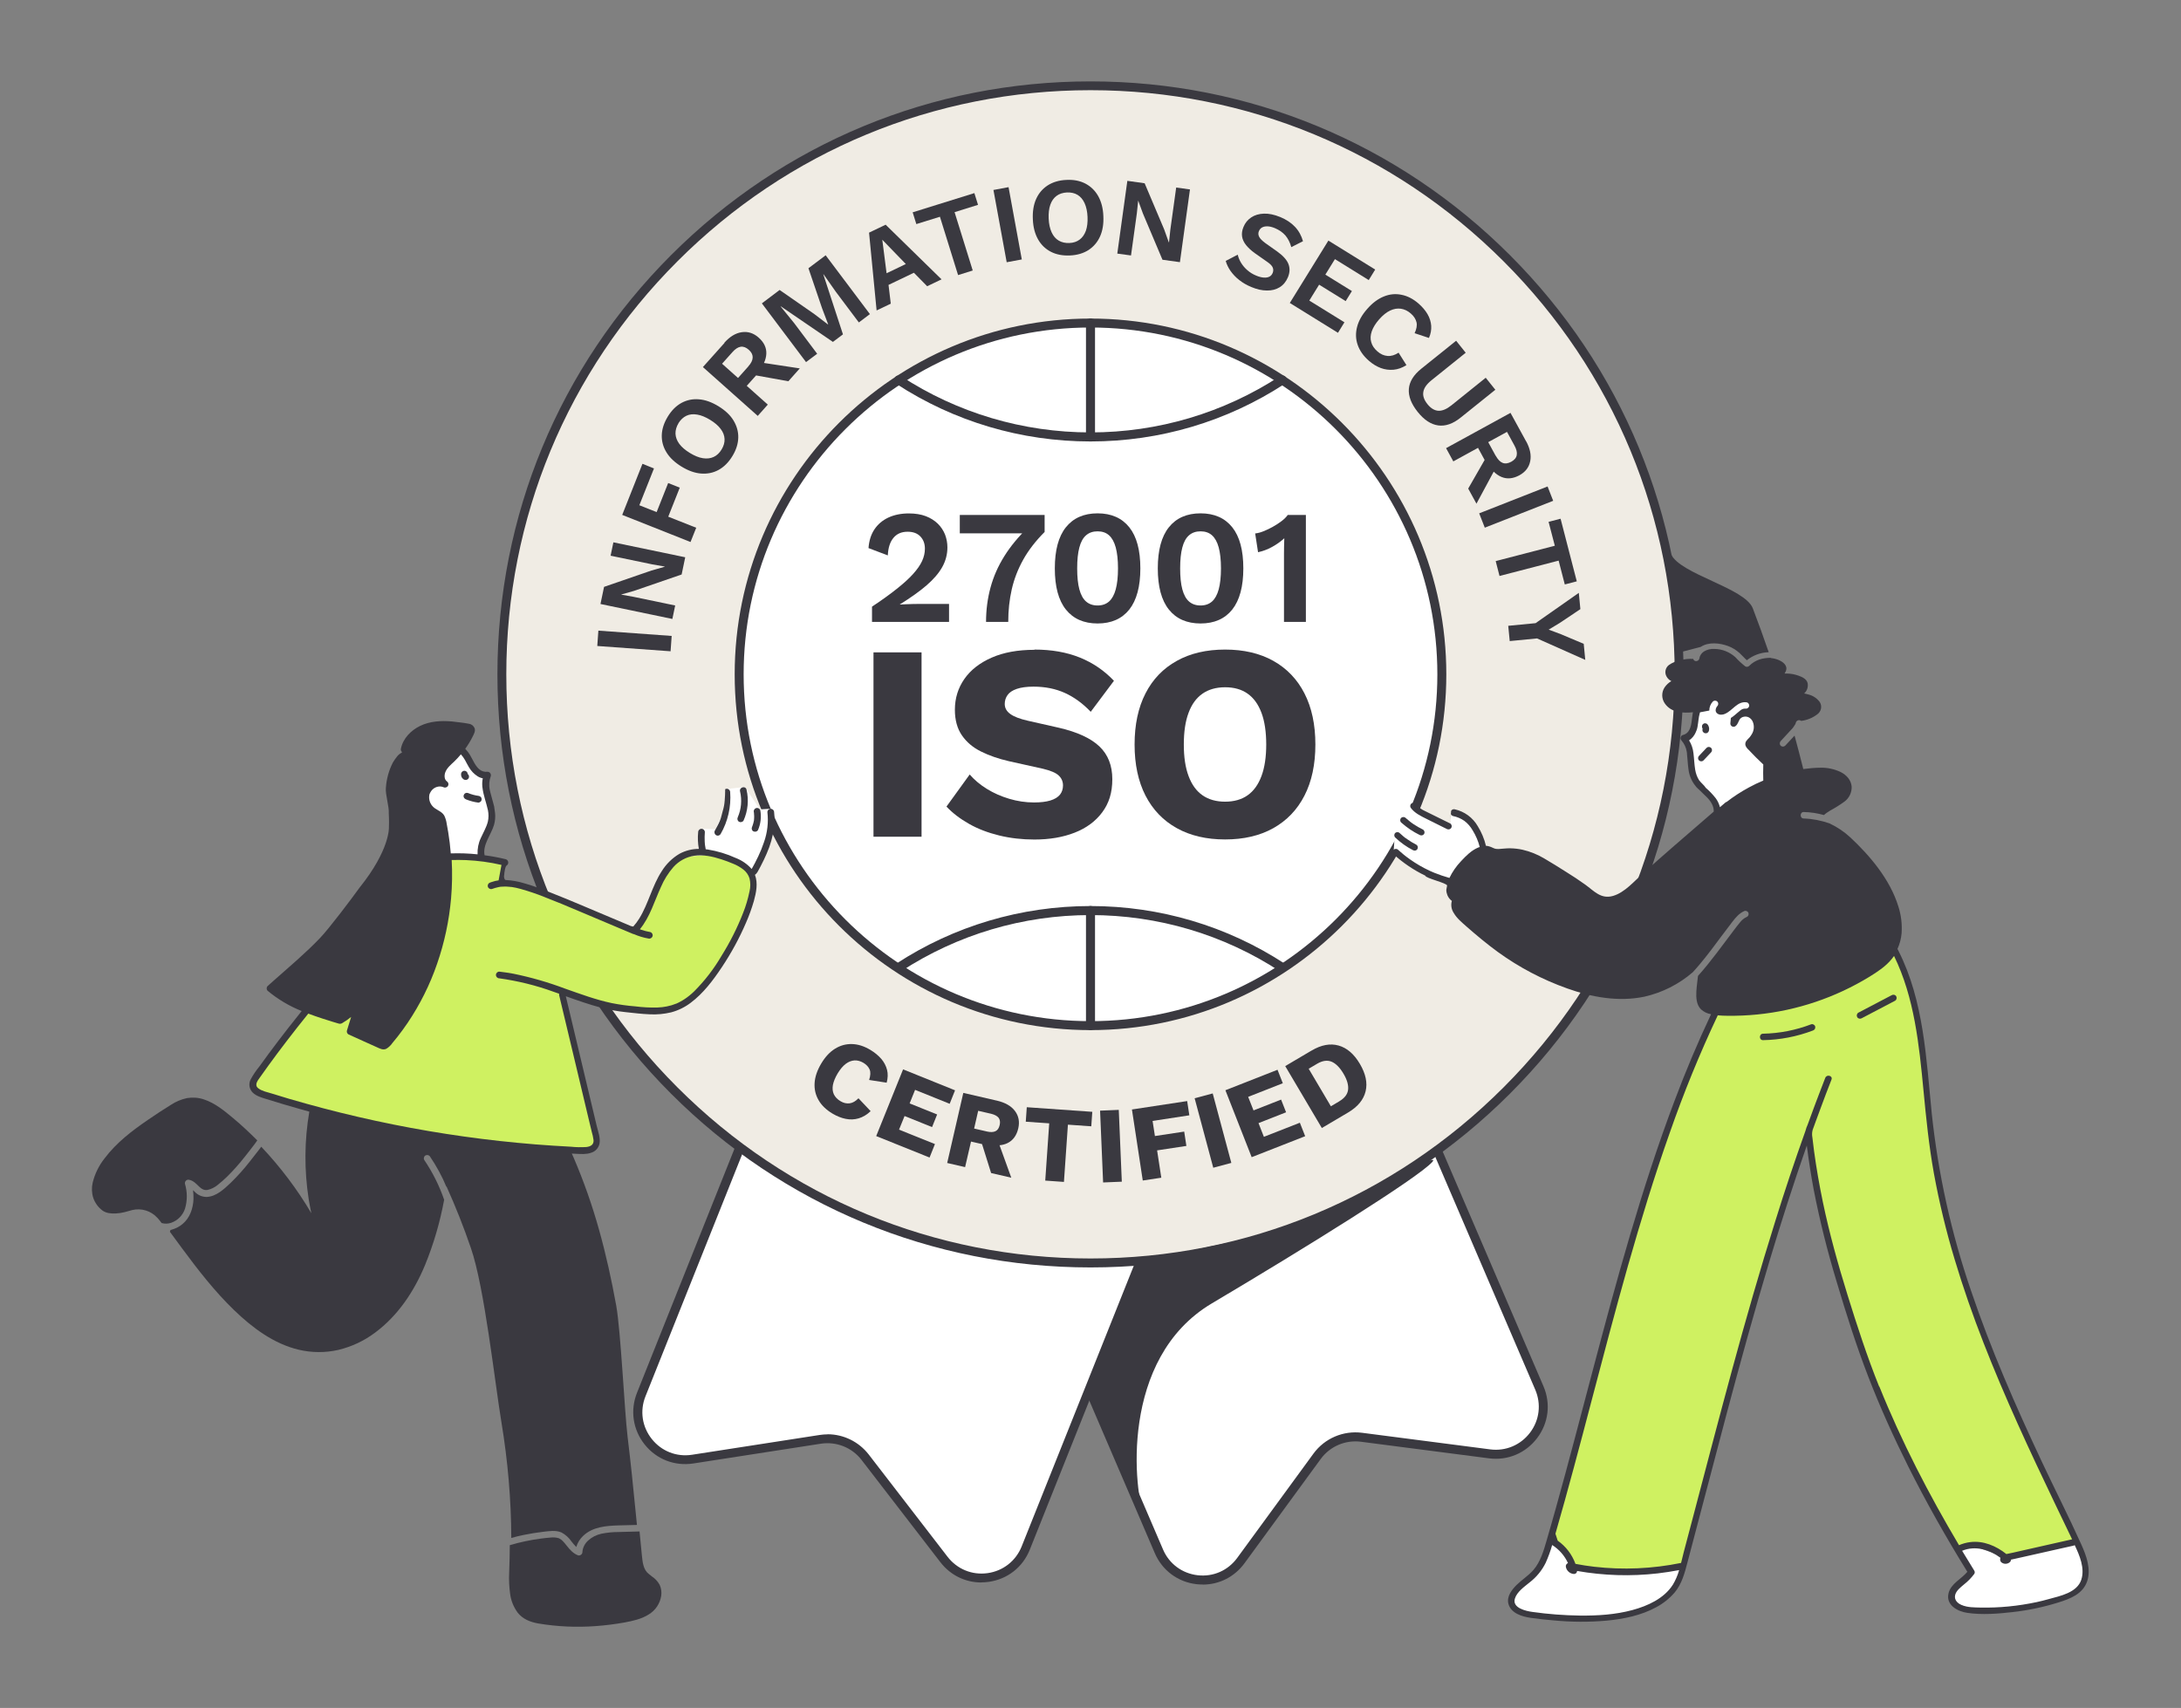 <?xml version="1.0" encoding="UTF-8"?>
<svg id="Calque_3" data-name="Calque 3" xmlns="http://www.w3.org/2000/svg" viewBox="0 0 280 219.29">
  <rect x="0" y="0" width="280" height="219.29" fill="#808080" stroke="none"/>
  <defs>
    <style>
      .cls-1 {
        fill: #f0ece4;
      }

      .cls-2 {
        fill: #fff;
      }

      .cls-3 {
        fill: #3a3940;
      }

      .cls-4 {
        fill: #cff161;
      }
    </style>
  </defs>
  <g>
    <g>
      <path class="cls-2" d="M124.75,143.2l24.03,55.97c1.86,4.34,7.74,5.01,10.53,1.19l9.78-13.38c1.31-1.8,3.5-2.74,5.71-2.45l16.44,2.13c4.69.61,8.25-4.11,6.39-8.46l-24.03-55.97-48.84,20.97Z"/>
      <path class="cls-3" d="M154.41,203.44c-.26,0-.52-.01-.78-.04-2.41-.27-4.43-1.77-5.38-4l-24.03-55.97c-.13-.29,0-.63.3-.76l48.84-20.97c.14-.06.3-.06.44,0,.14.06.26.17.32.31l24.03,55.97c.96,2.23.66,4.72-.81,6.66s-3.78,2.91-6.18,2.6l-16.44-2.13c-2-.26-3.98.59-5.17,2.22l-9.78,13.38c-1.28,1.75-3.24,2.74-5.36,2.74ZM125.51,143.5l23.8,55.44c.79,1.85,2.46,3.08,4.45,3.31,2,.23,3.9-.61,5.08-2.23l9.78-13.38c1.44-1.97,3.83-2.99,6.25-2.68l16.44,2.13c1.99.26,3.91-.55,5.12-2.15,1.21-1.6,1.46-3.66.67-5.51l-23.8-55.44-47.79,20.51Z"/>
    </g>
    <g>
      <path class="cls-2" d="M104.91,122.49l-22.59,56.57c-1.75,4.39,1.93,9.02,6.6,8.29l16.38-2.54c2.2-.34,4.41.54,5.77,2.3l10.12,13.13c2.88,3.74,8.74,2.93,10.5-1.46l22.59-56.57-49.36-19.71Z"/>
      <path class="cls-3" d="M125.99,203.18c-2.06,0-3.97-.93-5.26-2.6l-10.12-13.13c-1.23-1.6-3.23-2.39-5.22-2.09l-16.38,2.54c-2.4.37-4.74-.54-6.25-2.44-1.51-1.9-1.88-4.38-.98-6.64l22.59-56.57c.12-.3.45-.44.75-.32l49.36,19.71c.14.06.26.17.32.31.06.14.06.3,0,.44l-22.59,56.57c-.9,2.26-2.87,3.8-5.28,4.14-.32.04-.64.07-.95.07ZM106.24,184.15c2.05,0,4.01.95,5.29,2.6l10.12,13.13c1.23,1.59,3.15,2.38,5.14,2.1,1.99-.28,3.62-1.56,4.37-3.42l22.38-56.03-48.29-19.29-22.38,56.03c-.75,1.87-.44,3.92.81,5.49,1.25,1.57,3.18,2.33,5.17,2.02l16.38-2.54c.34-.05.69-.08,1.03-.08Z"/>
    </g>
  </g>
  <g>
    <circle class="cls-1" cx="140" cy="86.58" r="75.57"/>
    <path class="cls-3" d="M140,162.73c-20.34,0-39.46-7.92-53.84-22.3s-22.3-33.5-22.3-53.84,7.92-39.46,22.3-53.84c14.38-14.38,33.5-22.3,53.84-22.3s39.46,7.92,53.84,22.3c14.38,14.38,22.3,33.5,22.3,53.84s-7.92,39.46-22.3,53.84c-14.38,14.38-33.5,22.3-53.84,22.3ZM140,11.58c-20.03,0-38.87,7.8-53.03,21.97-14.16,14.16-21.97,33-21.97,53.03s7.8,38.87,21.97,53.03c14.16,14.16,33,21.97,53.03,21.97s38.87-7.8,53.03-21.97c14.16-14.16,21.97-33,21.97-53.03s-7.8-38.87-21.97-53.03c-14.16-14.16-33-21.97-53.03-21.97Z"/>
  </g>
  <g>
    <path class="cls-3" d="M111.78,142.66c-.48.46-1,.77-1.55.93-.55.16-1.1.18-1.67.06-.56-.11-1.12-.34-1.68-.67-.8-.48-1.4-1.05-1.79-1.73-.39-.67-.56-1.41-.51-2.2.05-.79.33-1.62.84-2.48.51-.86,1.1-1.5,1.78-1.92.68-.42,1.4-.62,2.18-.6.78.02,1.56.27,2.36.75.55.33,1.01.71,1.39,1.14.37.43.62.91.75,1.42.13.51.11,1.06-.05,1.65l-2.25-.35c.18-.56.21-1.01.06-1.35-.14-.33-.41-.62-.79-.85-.38-.22-.76-.33-1.14-.31-.39.02-.76.17-1.13.44-.37.28-.71.69-1.04,1.23-.32.54-.52,1.03-.61,1.48-.08.45-.04.85.12,1.2.17.35.45.65.86.89.38.23.77.32,1.17.27.39-.05.77-.27,1.13-.65l1.56,1.65Z"/>
    <path class="cls-3" d="M112.49,145.86l3.45-8.56,6.67,2.69-.69,1.73-4.44-1.79-.7,1.74,3.53,1.42-.65,1.62-3.53-1.42-.71,1.75,4.61,1.85-.69,1.73-6.84-2.75Z"/>
    <path class="cls-3" d="M127.97,141.31c1.07.25,1.85.69,2.33,1.33.48.64.62,1.38.43,2.22-.21.92-.67,1.55-1.37,1.9-.7.35-1.59.39-2.66.15l-.25.07-1.79-.41-.76,3.28-2.3-.53,2.07-9,4.29.99ZM126.71,145.28c.45.1.82.09,1.09-.04.27-.13.45-.39.54-.79.09-.39.04-.7-.14-.94-.19-.23-.51-.4-.96-.51l-1.66-.38-.52,2.28,1.66.38ZM127.98,146.09l1.85,5.12-2.59-.6-1.4-4.47,2.14-.05Z"/>
    <path class="cls-3" d="M140.23,142.75l-.13,1.86-3-.21-.51,7.35-2.4-.17.51-7.35-3.01-.21.13-1.86,8.41.59Z"/>
    <path class="cls-3" d="M143.63,142.5l.39,9.22-2.4.1-.39-9.22,2.4-.1Z"/>
    <path class="cls-3" d="M152.68,143.2l-4.71.72.3,1.94,3.76-.57.28,1.84-3.76.57.54,3.51-2.38.36-1.39-9.12,7.09-1.08.28,1.84Z"/>
    <path class="cls-3" d="M155.69,140.39l2.39,8.92-2.32.62-2.39-8.92,2.32-.62Z"/>
    <path class="cls-3" d="M160.69,148.57l-3.37-8.59,6.69-2.63.68,1.73-4.45,1.75.69,1.74,3.54-1.39.64,1.63-3.54,1.39.69,1.76,4.62-1.81.68,1.73-6.86,2.69Z"/>
    <path class="cls-3" d="M168.38,134.89c1.24-.74,2.4-.95,3.47-.65,1.07.3,1.98,1.08,2.73,2.35.75,1.27,1,2.44.74,3.52s-1,1.99-2.25,2.73l-3.37,1.99-4.7-7.95,3.37-1.99ZM171.95,141.39c.67-.4,1.05-.89,1.12-1.48.07-.59-.13-1.28-.6-2.07-.47-.79-.98-1.3-1.53-1.53-.55-.22-1.16-.13-1.83.26l-1.1.65,2.85,4.82,1.1-.65Z"/>
  </g>
  <g>
    <path class="cls-3" d="M76.82,80.97l9.41.68-.14,1.97-9.41-.68.14-1.97Z"/>
    <path class="cls-3" d="M78.74,69.63l9.23,1.92-.46,2.21-6.1,2.1-1.68.48h0s1.61.29,1.61.29l5.34,1.11-.36,1.73-9.23-1.92.46-2.2,6.09-2.1,1.69-.48v-.03s-1.6-.28-1.6-.28l-5.34-1.11.36-1.73Z"/>
    <path class="cls-3" d="M83.96,60.14l-1.88,4.73,2.22.88,1.48-3.73,1.49.59-1.48,3.73,3.59,1.42-.73,1.83-8.77-3.48,2.6-6.56,1.47.59Z"/>
    <path class="cls-3" d="M85.73,53.49c.49-.8,1.07-1.38,1.76-1.76.69-.37,1.43-.53,2.24-.46.81.06,1.64.36,2.51.89.86.53,1.51,1.13,1.93,1.83s.63,1.43.61,2.21c-.02.78-.27,1.57-.76,2.37s-1.07,1.38-1.76,1.76c-.69.38-1.44.53-2.25.47-.81-.06-1.64-.36-2.51-.89-.86-.53-1.51-1.13-1.93-1.82-.43-.69-.63-1.43-.61-2.21.02-.78.28-1.58.76-2.37ZM87.11,54.33c-.27.45-.4.9-.39,1.35.02.45.18.89.49,1.31.31.42.77.81,1.36,1.17.59.36,1.15.59,1.66.67s.98.03,1.39-.16c.41-.19.75-.51,1.02-.96.27-.45.4-.89.38-1.34-.02-.45-.18-.88-.5-1.3-.31-.42-.77-.81-1.36-1.17-.59-.36-1.15-.59-1.66-.67-.52-.09-.98-.04-1.38.15-.4.19-.74.51-1.02.95Z"/>
    <path class="cls-3" d="M92.99,44.01c.71-.8,1.46-1.25,2.25-1.36.79-.11,1.51.12,2.16.7.69.61,1.02,1.31.98,2.09-.04.78-.41,1.57-1.11,2.36l-.05.23-1.35,1.51,2.7,2.41-1.29,1.45-7.04-6.27,2.77-3.1ZM96.06,47.05c.37-.41.56-.79.57-1.15.01-.35-.15-.68-.5-.99-.35-.31-.7-.44-1.04-.39s-.71.29-1.07.7l-1.32,1.48,2.05,1.83,1.32-1.48ZM97.14,46.46l5.54.84-1.47,1.65-4.77-.86.69-1.64Z"/>
    <path class="cls-3" d="M106.01,32.79l5.67,7.54-1.42,1.07-2.95-3.93-1.59-2.26-.02.02,2.52,7.7-1.29.97-6.69-4.57-.02.02,1.74,2.14,2.95,3.93-1.43,1.07-5.67-7.54,2.28-1.72,4.45,3.09,1.76,1.34.02-.02-.78-2.06-1.75-5.14,2.22-1.67Z"/>
    <path class="cls-3" d="M120.87,35.87l-1.84.88-1.7-1.73-3.26,1.56.29,2.41-1.82.87-.97-9.99,2.13-1.02,7.18,7.02ZM113.83,35.08l2.46-1.18-3.02-3.12.55,4.3Z"/>
    <path class="cls-3" d="M125.09,24.79l.47,1.51-3.01.94,2.33,7.49-1.88.59-2.33-7.49-3.03.94-.47-1.51,7.93-2.47Z"/>
    <path class="cls-3" d="M129.48,24.03l1.7,9.28-1.94.36-1.7-9.28,1.94-.36Z"/>
    <path class="cls-3" d="M136.9,23.1c.93-.05,1.75.11,2.44.47.69.36,1.24.89,1.64,1.59.4.71.63,1.56.67,2.57.05,1.01-.09,1.88-.42,2.62-.33.74-.83,1.32-1.48,1.75-.66.42-1.45.66-2.38.7s-1.75-.11-2.45-.47c-.7-.36-1.25-.89-1.65-1.59-.4-.71-.63-1.56-.67-2.57-.05-1.01.09-1.88.42-2.62.33-.74.83-1.32,1.49-1.75.66-.42,1.46-.66,2.39-.7ZM136.97,24.71c-.52.03-.97.17-1.33.44-.36.27-.63.65-.8,1.14-.17.49-.24,1.09-.21,1.78.03.69.16,1.28.38,1.76.22.48.52.83.91,1.06.39.23.84.33,1.37.31s.96-.17,1.32-.44c.36-.27.62-.65.8-1.14.17-.49.24-1.09.21-1.78s-.16-1.28-.38-1.76c-.22-.48-.52-.83-.9-1.06-.38-.23-.84-.33-1.36-.31Z"/>
    <path class="cls-3" d="M152.77,24.32l-1.29,9.34-2.24-.31-2.51-5.94-.6-1.64h-.01s-.17,1.62-.17,1.62l-.75,5.41-1.76-.24,1.29-9.34,2.22.31,2.51,5.93.59,1.65h.03s.17-1.62.17-1.62l.75-5.41,1.76.24Z"/>
    <path class="cls-3" d="M164.33,27.85c.79.33,1.43.75,1.92,1.27.49.52.83,1.14,1.03,1.85l-1.5.76c-.17-.61-.43-1.11-.76-1.5-.34-.39-.79-.7-1.35-.94-.37-.15-.7-.23-.98-.23-.28,0-.51.05-.69.16-.18.11-.3.27-.38.46-.1.24-.09.48.03.72.12.24.38.5.78.8l1.47,1.04c.78.55,1.28,1.09,1.5,1.63.22.54.2,1.11-.05,1.72-.24.57-.59,1-1.06,1.29-.47.29-1.02.43-1.64.42-.63,0-1.29-.15-1.98-.44-.61-.25-1.13-.55-1.58-.91-.45-.35-.81-.74-1.11-1.16-.29-.42-.5-.85-.62-1.29l1.54-.8c.09.37.23.72.44,1.06.21.34.48.66.81.94.33.29.71.52,1.13.69.36.15.68.23.97.25.29.02.52-.02.72-.12.19-.1.33-.26.42-.48.09-.23.1-.46.01-.68-.09-.23-.32-.47-.7-.73l-1.61-1.13c-.46-.33-.83-.68-1.11-1.02-.28-.35-.46-.72-.52-1.11-.06-.39,0-.8.18-1.23.21-.52.55-.93,1-1.23.45-.3,1-.46,1.63-.48.63-.02,1.32.12,2.07.43Z"/>
    <path class="cls-3" d="M165.58,38.91l4.96-8.02,6.01,3.72-.83,1.35-4.34-2.69-1.23,1.99,3.41,2.11-.8,1.29-3.41-2.11-1.26,2.04,4.51,2.79-.83,1.35-6.18-3.83Z"/>
    <path class="cls-3" d="M180.56,46.88c-.54.34-1.09.54-1.65.59-.56.05-1.11-.02-1.65-.22-.53-.2-1.04-.51-1.52-.93-.7-.61-1.18-1.29-1.44-2.04-.26-.74-.28-1.51-.08-2.29.2-.79.63-1.56,1.3-2.32.66-.76,1.37-1.29,2.13-1.6s1.51-.38,2.28-.22c.77.15,1.5.53,2.19,1.13.49.43.87.88,1.15,1.36.28.48.43.98.47,1.49.03.52-.06,1.04-.29,1.56l-1.84-.61c.25-.54.34-1.01.24-1.41s-.33-.78-.73-1.12c-.39-.34-.81-.54-1.26-.61s-.92.01-1.39.23c-.47.22-.94.6-1.41,1.13-.46.52-.77,1.03-.95,1.53-.17.49-.2.96-.07,1.4.12.44.39.84.81,1.2.39.34.81.53,1.28.57.46.04.94-.1,1.42-.42l1.01,1.6Z"/>
    <path class="cls-3" d="M191.99,50.03l-4.46,3.58c-1,.81-1.97,1.14-2.9,1.01-.93-.13-1.81-.71-2.63-1.74s-1.2-2.01-1.13-2.94.61-1.81,1.61-2.61l4.46-3.58,1.23,1.54-4.39,3.53c-.62.5-.97.99-1.05,1.5-.09.5.09,1.02.53,1.57s.91.82,1.41.85c.51.02,1.07-.22,1.68-.71l4.39-3.53,1.24,1.55Z"/>
    <path class="cls-3" d="M195.92,56.64c.51.94.69,1.79.53,2.58s-.62,1.38-1.38,1.8c-.81.44-1.58.52-2.3.22-.72-.3-1.34-.91-1.85-1.84l-.2-.12-.97-1.78-3.17,1.74-.93-1.7,8.27-4.53,2,3.65ZM192.21,59.73l-2.66,4.94-1.06-1.94,2.41-4.2,1.31,1.2ZM192.02,58.51c.27.48.56.79.89.92.33.13.69.08,1.1-.14.41-.22.65-.51.71-.85.07-.35-.03-.76-.3-1.25l-.95-1.74-2.41,1.32.95,1.74Z"/>
    <path class="cls-3" d="M199.4,64.3l-8.78,3.45-.72-1.84,8.78-3.45.72,1.84Z"/>
    <path class="cls-3" d="M202.43,74.64l-1.54.4-.79-3.06-7.59,1.97-.49-1.91,7.59-1.97-.8-3.07,1.54-.4,2.08,8.04Z"/>
    <path class="cls-3" d="M203.53,84.73l-6.2-2.76-3.51.34-.19-1.96,3.51-.34,5.55-3.89.2,2.09-2.66,1.78-1.41.85,1.55.58,2.95,1.24.2,2.08Z"/>
  </g>
  <path class="cls-3" d="M147.01,195.06c-1.47-3.44-3.35-20.65,8.58-27.72,11.92-7.07,26.4-16.07,28.28-18.14,1.88-2.07-16.93,8.4-16.93,8.4l-20.55,4.35-6.39,15.99,7.01,17.12Z"/>
  <polygon class="cls-2" points="251.27 198.96 253.25 198.46 257.35 199.92 263.79 198.56 266.68 198.22 267.66 201.41 267.13 204.01 261.34 206.28 253.59 206.78 250.74 205.7 250.61 204.62 253.01 201.81 251.27 198.96"/>
  <polygon class="cls-2" points="199.06 197.72 200.9 199.5 201.81 201.17 210.04 201.81 215.87 201.21 215.11 203.64 212.61 206.08 207.6 207.43 202.06 207.79 196.39 207.25 194.65 206.68 193.99 205.54 194.43 204.21 196.11 202.9 197.76 201.14 199.06 197.72"/>
  <circle class="cls-2" cx="140" cy="86.58" r="45.1"/>
  <g>
    <g>
      <path class="cls-3" d="M111.95,79.84v-1.95c1.25-.83,2.31-1.59,3.17-2.28.87-.69,1.57-1.32,2.1-1.91.53-.59.92-1.15,1.16-1.67.24-.53.36-1.05.36-1.58,0-.64-.19-1.16-.58-1.57-.39-.41-.94-.61-1.64-.61-.78,0-1.38.26-1.82.79-.44.53-.68,1.28-.72,2.25l-2.48-.94c.07-.94.32-1.74.76-2.4.44-.66,1.03-1.16,1.79-1.52.76-.35,1.63-.53,2.63-.53.83,0,1.56.12,2.17.35.62.24,1.13.56,1.55.97.42.41.72.88.93,1.4.2.53.3,1.07.3,1.64,0,.89-.22,1.73-.66,2.52-.44.79-1.11,1.57-2.01,2.35-.9.78-2.05,1.59-3.43,2.45v.02c.21-.01.46-.03.76-.04.3-.01.61-.02.93-.03.32,0,.6-.01.83-.01h3.79v2.31h-9.9Z"/>
      <path class="cls-3" d="M123.23,66.12h10.88v2.18c-1.15,1.15-2.07,2.34-2.75,3.56-.68,1.22-1.17,2.49-1.47,3.81-.3,1.32-.45,2.71-.45,4.18h-2.85c0-1.53.19-2.99.57-4.4.38-1.41.97-2.75,1.77-4.03.8-1.28,1.81-2.51,3.05-3.69l.58.75h-9.34v-2.35Z"/>
      <path class="cls-3" d="M140.91,80.05c-1.76,0-3.12-.6-4.07-1.79-.95-1.19-1.42-2.95-1.42-5.28s.47-4.09,1.42-5.28c.95-1.19,2.31-1.79,4.07-1.79s3.12.6,4.07,1.79c.95,1.19,1.42,2.95,1.42,5.28s-.48,4.09-1.42,5.28c-.95,1.19-2.31,1.79-4.07,1.79ZM140.91,77.74c.6,0,1.08-.17,1.47-.51.38-.34.67-.86.86-1.56.19-.7.29-1.6.29-2.69s-.1-1.99-.29-2.69c-.19-.7-.48-1.22-.86-1.56-.38-.34-.87-.51-1.47-.51s-1.09.17-1.48.51c-.39.34-.68.86-.86,1.56-.19.7-.28,1.6-.28,2.69s.09,1.99.28,2.69c.19.7.47,1.22.86,1.56.39.34.88.51,1.48.51Z"/>
      <path class="cls-3" d="M154.13,80.05c-1.76,0-3.12-.6-4.07-1.79-.95-1.19-1.42-2.95-1.42-5.28s.47-4.09,1.42-5.28c.95-1.19,2.31-1.79,4.07-1.79s3.12.6,4.07,1.79c.95,1.19,1.42,2.95,1.42,5.28s-.48,4.09-1.42,5.28c-.95,1.19-2.31,1.79-4.07,1.79ZM154.13,77.74c.6,0,1.08-.17,1.47-.51.38-.34.67-.86.86-1.56.19-.7.29-1.6.29-2.69s-.1-1.99-.29-2.69c-.19-.7-.48-1.22-.86-1.56-.38-.34-.87-.51-1.47-.51s-1.09.17-1.48.51c-.39.34-.68.86-.86,1.56-.19.7-.28,1.6-.28,2.69s.09,1.99.28,2.69c.19.7.47,1.22.86,1.56.39.34.88.51,1.48.51Z"/>
      <path class="cls-3" d="M164.84,79.84v-8.69c0-.32,0-.65.01-.99,0-.34.02-.69.03-1.05-.47.43-1,.8-1.58,1.12-.58.32-1.18.54-1.79.67l-.37-2.41c.32-.03.68-.12,1.07-.28.4-.16.8-.35,1.21-.58.41-.23.78-.47,1.12-.73.34-.26.6-.52.78-.78h2.33v13.73h-2.81Z"/>
    </g>
    <g>
      <path class="cls-3" d="M118.31,83.76v23.67h-6.17v-23.67h6.17Z"/>
      <path class="cls-3" d="M132.79,83.4c2.2,0,4.14.34,5.83,1.02,1.69.68,3.15,1.68,4.39,2.99l-2.98,3.98c-1.03-1.08-2.13-1.88-3.32-2.42s-2.53-.81-4.03-.81c-.88,0-1.6.1-2.15.29-.55.19-.94.45-1.18.79-.24.33-.36.72-.36,1.15,0,.5.23.93.7,1.27.47.35,1.22.64,2.28.88l3.98.9c2.37.55,4.1,1.35,5.2,2.4,1.1,1.05,1.65,2.45,1.65,4.2s-.43,3.09-1.29,4.25c-.86,1.16-2.04,2.03-3.55,2.62-1.51.59-3.23.88-5.16.88-1.58,0-3.08-.17-4.52-.52-1.43-.35-2.73-.84-3.87-1.49-1.15-.65-2.12-1.39-2.9-2.22l2.98-4.12c.6.69,1.33,1.31,2.21,1.85.87.54,1.83.96,2.87,1.27,1.04.31,2.1.47,3.17.47.84,0,1.54-.08,2.1-.25.56-.17.97-.42,1.24-.75.26-.33.39-.73.39-1.18,0-.5-.18-.93-.54-1.27-.36-.35-1.04-.64-2.04-.88l-4.37-.97c-1.34-.31-2.53-.72-3.57-1.24-1.04-.51-1.86-1.21-2.46-2.08-.6-.87-.9-1.97-.9-3.28,0-1.48.41-2.8,1.22-3.96.81-1.16,1.98-2.07,3.51-2.74,1.53-.67,3.36-1,5.49-1Z"/>
      <path class="cls-3" d="M157.28,83.4c2.39,0,4.45.48,6.19,1.45,1.73.97,3.07,2.36,4,4.18.93,1.82,1.4,4,1.4,6.56s-.47,4.75-1.4,6.56c-.93,1.82-2.27,3.21-4,4.18-1.73.97-3.8,1.45-6.19,1.45s-4.46-.48-6.2-1.45c-1.75-.97-3.08-2.36-4.02-4.18-.93-1.82-1.4-4-1.4-6.56s.47-4.75,1.4-6.56c.93-1.82,2.27-3.21,4.02-4.18,1.74-.97,3.81-1.45,6.2-1.45ZM157.28,88.24c-1.15,0-2.12.28-2.9.82-.79.55-1.39,1.37-1.79,2.46-.41,1.09-.61,2.44-.61,4.07s.2,2.95.61,4.05c.41,1.1,1,1.92,1.79,2.47.79.55,1.76.82,2.9.82s2.11-.27,2.89-.82c.78-.55,1.37-1.37,1.78-2.47.41-1.1.61-2.45.61-4.05s-.2-2.98-.61-4.07c-.41-1.09-1-1.91-1.78-2.46-.78-.55-1.74-.82-2.89-.82Z"/>
    </g>
    <path class="cls-3" d="M140,132.26c-25.19,0-45.68-20.49-45.68-45.68s20.49-45.68,45.68-45.68,45.68,20.49,45.68,45.68-20.49,45.68-45.68,45.68ZM140,42.05c-24.55,0-44.53,19.97-44.53,44.53s19.97,44.53,44.53,44.53,44.53-19.97,44.53-44.53-19.97-44.53-44.53-44.53Z"/>
    <path class="cls-3" d="M140,56.68c-8.9,0-17.53-2.56-24.95-7.41-.27-.17-.34-.53-.17-.8s.53-.34.8-.17c7.23,4.72,15.64,7.22,24.32,7.22s17.08-2.5,24.32-7.22c.27-.17.62-.1.8.17.17.27.1.62-.17.8-7.42,4.85-16.05,7.41-24.95,7.41Z"/>
    <path class="cls-3" d="M164.63,124.8c-.11,0-.22-.03-.31-.09-7.23-4.72-15.64-7.22-24.32-7.22s-17.08,2.5-24.32,7.22c-.27.17-.62.1-.8-.17-.17-.27-.1-.62.17-.8,7.42-4.85,16.05-7.41,24.95-7.41s17.53,2.56,24.95,7.41c.27.17.34.53.17.8-.11.17-.29.26-.48.26Z"/>
    <path class="cls-3" d="M140,56.68c-.32,0-.58-.26-.58-.58v-14.63c0-.32.26-.58.58-.58s.58.26.58.58v14.63c0,.32-.26.58-.58.58Z"/>
    <path class="cls-3" d="M140,132.26c-.32,0-.58-.26-.58-.58v-14.77c0-.32.26-.58.58-.58s.58.26.58.58v14.77c0,.32-.26.58-.58.58Z"/>
  </g>
  <g>
    <polygon class="cls-2" points="218.33 89.48 217.58 92.87 216.47 95.02 217.11 97.55 217.99 100.64 220.9 104.38 228.01 99.45 226.85 93.52 227.34 89.3 218.33 89.48"/>
    <polygon class="cls-2" points="186.38 104.3 186.11 106 181.14 103.25 179.81 105.12 179.07 107.01 178.93 109.14 183.16 112.28 187.55 113.7 190.52 109.22 189.32 105.97 187.41 104.78 186.38 104.3"/>
    <polygon class="cls-2" points="90.07 106.41 91.87 106.46 93.52 102.84 93.43 101.29 95.41 101.07 95.73 101.18 97.55 103.92 98.88 103.84 98.88 105.14 98.4 108.28 97.1 110.95 96.31 111.94 93.19 110.07 90.07 109.4 89.94 106.83 90.07 106.41"/>
    <polygon class="cls-2" points="59.29 96.44 61.21 99.25 62.5 99.55 62.5 101.45 63.03 104.56 62.34 107.07 61.65 109.94 56.66 109.84 53.83 101.9 56.18 98.24 59.29 96.44"/>
    <g>
      <polygon class="cls-4" points="220.88 128.54 216.36 138.73 212.65 148.82 208.91 160.96 205.35 174.43 200.8 191.41 199.06 197.49 200.48 198.91 201.96 200.97 208.01 201.81 216.24 201.03 227.29 160.14 232.03 146.1 234 155.82 239 173.33 244.63 186.62 251.28 198.73 253.76 198.39 257.63 200.04 266.5 197.91 256.73 176.35 251.58 162.66 248.53 149.74 246.98 136.77 246.09 130.45 244.29 124.07 243.05 122.09 220.88 128.54"/>
      <polygon class="cls-4" points="57.71 110.03 64.75 110.76 64.6 113.35 70.66 115.11 81.49 119.56 84.61 113.28 87.37 110.03 91.92 109.69 96 111.56 96.9 113.65 95.77 117.97 90.82 126.1 87.53 129.12 81.85 129.79 72.12 127.3 75.01 139.22 76.67 146.16 76.11 147.45 73.39 147.59 52.53 145.56 38.37 141.89 32.89 140.09 32.48 138.56 39.48 129.49 52.05 126.27 57.71 110.03"/>
      <g>
        <path class="cls-3" d="M182.83,107.08c.11-.2.05-.45-.15-.57-.41-.2-.81-.43-1.19-.68-.09-.06-.18-.12-.27-.19-.04-.03-.09-.06-.13-.1-.03-.02-.05-.04-.08-.06l-.02-.02c-.18-.14-.36-.29-.53-.44-.16-.16-.42-.16-.58,0s-.16.42,0,.58c.72.64,1.52,1.19,2.39,1.61.2.11.45.04.57-.15h0Z"/>
        <path class="cls-3" d="M179.12,106.95c-.16.16-.16.42,0,.58.68.65,1.45,1.2,2.29,1.63.2.11.45.05.56-.15.11-.2.05-.45-.15-.56-.4-.2-.78-.44-1.14-.69-.09-.06-.18-.13-.27-.19h-.02s-.03-.04-.05-.05c-.05-.04-.09-.07-.14-.11-.17-.14-.34-.29-.51-.45-.16-.16-.42-.16-.58,0h0Z"/>
        <path class="cls-3" d="M59.57,100.09s.1.05.16.05c.17.02.34-.06.43-.21.01-.03.03-.07.04-.1.02-.08.02-.15,0-.23-.01-.03-.03-.07-.04-.1-.03-.04-.06-.08-.11-.12h0c-.01-.23-.2-.41-.43-.42l-.11.02c-.07.02-.14.06-.19.11-.02.03-.05.06-.07.09-.04.07-.06.14-.06.22,0,.02,0,.03,0,.05,0,.05.01.11.02.16,0,.02,0,.03.01.05.02.04.03.08.05.12,0,0,0,.02.01.02,0,.01.02.03.02.04.03.04.05.07.08.1,0,0,.01.01.02.02.01.01.02.02.03.03.03.03.07.05.1.08,0,0,.01,0,.02.01h0Z"/>
        <path class="cls-3" d="M61.39,102.19h.09c-.49-.06-.96-.19-1.42-.38-.11-.03-.23-.02-.33.04-.21.12-.28.38-.15.59,0,0,0,0,0,0,.06.09.15.16.26.2.5.2,1.02.34,1.56.41.11,0,.22-.05.31-.13.17-.17.17-.44,0-.61-.08-.07-.19-.12-.3-.13Z"/>
        <path class="cls-3" d="M94.87,105.5c.21.12.47.05.59-.15.56-1.25.69-2.64.38-3.97-.13-.54-.96-.31-.83.23.26,1.11.16,2.27-.29,3.31-.11.21-.04.47.15.59Z"/>
        <path class="cls-3" d="M96.72,106.73c.21.12.47.05.59-.15.35-.8.45-1.68.3-2.53-.06-.23-.3-.36-.53-.3-.23.07-.36.3-.3.53,0,.04.02.09.02.13,0,.01,0,.05,0,.07,0,.09.02.18.02.28,0,.17,0,.34-.02.51,0,.01,0,.02,0,.02v.02s-.02.09-.03.14c-.02.08-.03.17-.06.25-.02.09-.05.18-.08.26-.01.04-.03.07-.04.11,0,.01-.07.16-.03.08-.11.21-.05.47.15.59h0Z"/>
        <path class="cls-3" d="M65.61,113.89h0s-.03,0-.05,0c.02,0,.04,0,.06,0Z"/>
        <path class="cls-3" d="M218.57,93.57s0,0,0,.01c0,0,0,.01,0,.02,0,.01,0,.02,0,.04-.02.05-.02.11,0,.16,0,.05.02.11.05.15.06.09.15.16.25.19h.11c.07.01.15,0,.21-.04.09-.06.16-.14.19-.25,0-.02.01-.04.02-.06.01-.06.02-.11.02-.17,0-.08,0-.16-.02-.23-.02-.07-.04-.14-.07-.21-.02-.04-.04-.08-.07-.11-.08-.15-.25-.22-.41-.2-.05,0-.11.02-.15.05-.09.05-.16.14-.19.25v.11c-.01.07,0,.15.04.21.02.02.03.05.05.08h0Z"/>
        <path class="cls-3" d="M219.09,96.02c-.32.34-.65.68-.97,1.03-.08.08-.12.18-.12.29,0,.23.18.41.41.41.11,0,.21-.04.29-.12.32-.34.65-.68.97-1.03.08-.08.12-.18.12-.29,0-.23-.18-.41-.41-.41-.11,0-.21.04-.29.12h0Z"/>
        <path class="cls-3" d="M232.53,131.51c-1.98.76-4.07,1.17-6.19,1.21-.53.01-.53.84,0,.83,2.19-.04,4.36-.46,6.41-1.24.22-.07.34-.29.29-.51-.06-.22-.29-.35-.51-.29h0Z"/>
        <path class="cls-3" d="M242.87,127.77c-1.43.75-2.86,1.5-4.29,2.25-.2.12-.26.37-.15.57s.37.26.57.15h0c1.43-.75,2.86-1.5,4.29-2.25.2-.12.26-.37.15-.57s-.37-.26-.57-.15Z"/>
        <path class="cls-3" d="M20.21,156.36c.19.21.37.44.54.67.4.12.83.1,1.22-.03.84-.29,1.5-.96,1.78-1.81.31-1.04.31-2.14,0-3.18-.06-.23.08-.47.32-.53.07-.02.14-.02.21,0,.52.09.89.49,1.25.84.32.31.65.54,1.12.46.49-.11.94-.34,1.32-.66.43-.34.83-.7,1.22-1.08.8-.79,1.54-1.63,2.24-2.52.35-.43.68-.87,1.02-1.31.2-.26.4-.52.58-.79-.99-.99-2.01-1.95-3.09-2.85-1.14-.95-2.33-1.94-3.76-2.41-.7-.24-1.45-.29-2.18-.17-.73.16-1.43.45-2.05.86-1,.61-1.98,1.27-2.95,1.93-2.04,1.39-4.05,2.93-5.55,4.92-.74.92-1.27,2-1.55,3.14-.15.64-.13,1.32.07,1.95.22.65.63,1.22,1.18,1.63.48.36,1.15.41,1.72.38.37-.02.74-.07,1.1-.16.35-.08.68-.2,1.02-.28,1.17-.27,2.39.1,3.2.99Z"/>
        <path class="cls-3" d="M186.16,105.72l-3.2-1.58c-.44-.19-.83-.48-1.14-.86-.12-.19-.37-.26-.57-.15-.2.12-.26.37-.15.57.51.7,1.28,1.06,2.04,1.44l2.61,1.3c.2.11.45.04.57-.15.11-.2.05-.45-.15-.57h-.02c.03-.31.08-.72.13-1.2.04.13.15.23.28.26.51.1,1,.31,1.43.61.44.33.8.75,1.07,1.22.41.66.72,1.39.91,2.14-.07.02-.14.04-.2.07-.87.36-1.58,1.08-2.21,1.76-.6.63-1.1,1.35-1.48,2.14-.65-.18-1.29-.4-1.92-.65-.2-.08-.4-.17-.6-.26-.01,0-.03-.01-.04-.02-.86-.4-1.69-.88-2.47-1.43-.55-.38-1.07-.8-1.56-1.25-.16-.16-.42-.16-.58,0-.16.16-.16.42,0,.58,1.22,1.1,2.59,2.03,4.07,2.74.02.33,2.78.94,2.8,1.27l-.1.55c0,.24.05.47.14.69.12.29.32.55.57.73-.15.53-.06,1.1.25,1.56.41.7,1.04,1.2,1.63,1.73,1.3,1.14,2.63,2.25,4.03,3.27,2.73,1.98,5.72,3.55,8.9,4.68,3.15,1.13,6.58,1.75,9.9,1.06,2.3-.52,4.44-1.6,6.22-3.14.31-.34.62-.69.91-1.04.97-1.15,1.86-2.36,2.76-3.57.46-.62.93-1.24,1.4-1.85.45-.58.89-1.12,1.58-1.41.22-.06.45.07.51.29.05.22-.07.44-.29.51-.31.15-.58.38-.79.65-.25.29-.48.6-.71.9-1.54,2.02-3,4.1-4.7,5.99-.07.67-.17,1.33-.21,2-.04.78,0,1.69.59,2.29.36.33.81.55,1.3.63-1.71,3.62-3.26,7.31-4.67,11.06-2.15,5.68-4.01,11.47-5.73,17.29-1.73,5.85-3.3,11.75-4.86,17.64-1.53,5.78-3.03,11.57-4.64,17.33-.39,1.41-.8,2.81-1.2,4.21-.39,1.34-.79,2.77-1.72,3.84-.63.72-1.47,1.24-2.15,1.91-.62.62-1.29,1.48-1.05,2.41.32,1.23,1.75,1.65,2.85,1.81.99.14,1.98.25,2.97.33,2.26.22,4.53.23,6.79.03,2.19-.21,4.43-.66,6.38-1.73.9-.48,1.7-1.12,2.36-1.89.92-1.1,1.28-2.49,1.64-3.86,1.71-6.42,3.37-12.86,5.08-19.28,1.72-6.46,3.5-12.91,5.42-19.32,1.5-5.01,3.09-9.98,4.82-14.92.24,1.89.53,3.76.88,5.63.78,4.02,1.78,8,2.97,11.92,1.22,4.09,2.51,8.17,4.05,12.15,1.51,3.91,3.24,7.73,5.11,11.48,2.32,4.63,4.87,9.14,7.6,13.55-.76.93-2.1,1.5-2.41,2.74-.38,1.52,1.13,2.34,2.39,2.53,1.9.28,3.95.12,5.85-.1,1.97-.22,3.92-.63,5.82-1.22,1.54-.48,3.19-1.09,3.74-2.76.51-1.55-.11-3.27-.75-4.68-1.61-3.58-3.4-7.08-5.07-10.63-3.37-7.18-6.56-14.46-9.1-21.98-2.53-7.37-4.22-15.01-5.04-22.76-.71-7.03-1.01-14.41-4.26-20.84-.05-.09-.09-.18-.14-.27.29-.64.47-1.32.53-2.02.08-1.17-.06-2.34-.42-3.45-1.08-3.5-3.68-6.53-6.14-8.83-.79-.74-1.7-1.35-2.69-1.82-1.07-.37-2.18-.59-3.31-.63-.53,0-.53-.84,0-.83.88.02,1.75.15,2.59.39.05-.05.1-.09.16-.14.01-.01.03-.02.05-.04.04-.03.08-.06.12-.09.15-.11.3-.2.46-.3.65-.35,1.27-.74,1.86-1.17.59-.44.93-1.15.91-1.89-.06-.87-.67-1.52-1.42-1.9-.81-.38-1.69-.57-2.58-.55-.74.01-1.47.07-2.21.17-.36-1.43-.73-2.86-1.12-4.29-.4.43-.8.86-1.2,1.29-.16.16-.42.16-.58,0-.16-.16-.16-.42,0-.59.39-.43.79-.85,1.18-1.28.09-.1.19-.2.28-.3.04-.04.08-.09.11-.13.02-.02.04-.04.05-.07,0,0,.03-.03.03-.04.07-.09.13-.19.19-.29.01-.02.03-.05.05-.09.02-.06.04-.12.06-.18.06-.22.29-.35.51-.29.06.01.11.04.16.08.75-.09,1.47-.38,2.07-.84.52-.36.66-1.06.32-1.59-.36-.48-.87-.82-1.45-.96-.18-.06-.37-.1-.55-.13.37-.33.54-.83.45-1.32-.13-.54-.68-.79-1.15-.96-.47-.17-.97-.27-1.47-.28-.11,0-.23,0-.34,0,.06-.1.11-.2.16-.31.28-.7-.33-1.17-.9-1.42-.32-.14-.67-.22-1.02-.26,0-.01,0-.02-.01-.03-1.03,0-2.01.26-2.78,1.04-.13.13-.34.16-.5.06-.46-.36-.89-.76-1.28-1.19-.74-.66-1.69-1.04-2.68-1.05-.47-.03-.94.08-1.35.33-.32.21-.54.55-.59.93-.06.22-.29.35-.51.29-.13-.03-.24-.14-.27-.27-.56-.03-1.12.03-1.66.16-.53.11-1.03.32-1.47.63-.45.35-.58.98-.29,1.48.14.25.35.45.61.58-.34.2-.63.47-.86.8-.42.63-.41,1.46.03,2.08.81,1.16,2.27,1.26,3.61,1.12,0,.04-.02.08-.03.12-.15.76-.1,1.72-.57,2.35-.17.23-.42.39-.7.45-.22.06-.35.29-.28.52.02.07.05.13.1.18.36.41.6.91.68,1.45,0,.03,0,.05.01.08,0,.04.01.08.02.11,0,.02,0,.04,0,.07,0,.01,0,.03,0,.04.03.26.06.57.08.85,0,.04,0,.09.01.13,0,.12.02.24.03.37.01.15.03.29.05.44,0,.05.01.1.02.15.08.71.34,1.39.76,1.97,0,.01.02.02.03.03.13.21.3.4.49.56,0,0,.02.01.03.02.07.08.15.15.23.22.06.05.17.16.19.19,0,0,.52.5.63.61.02.02.04.04.06.06.46.48.87,1.13.82,1.79-.3.26-.59.51-.89.77l-2.88,2.49s-1.33,1.15-1.34,1.16c-1.33,1.15-2.64,2.32-3.95,3.49-1.14,1.01-2.35,2.47-3.86,2.91-1.55.45-2.43-.62-3.56-1.44-.82-.59-1.67-1.15-2.53-1.68-.9-.56-1.78-1.13-2.7-1.66-.88-.53-1.84-.92-2.84-1.15-.5-.11-1.01-.17-1.53-.18-.53-.02-1.04.07-1.56.09-.2.01-.41-.02-.59-.1-.23-.11-.46-.21-.71-.27-.1-.02-.2-.04-.3-.04-.21-.89-.57-1.74-1.05-2.52-.64-1.11-1.71-1.89-2.96-2.17-.18-.04-.36.03-.46.19M221.68,102.95c-.06.02-.12.05-.17.09-.23.2-.47.4-.7.6-.11-.42-.29-.81-.54-1.15-.38-.48-.8-.93-1.27-1.33-.22-.35-.62-.65-.87-.99-.26-.41-.42-.87-.5-1.35-.11-.65-.13-1.4-.22-2.1-.06-.59-.25-1.15-.56-1.66.38-.26.68-.62.86-1.05,0,0,0-.02,0-.02.02-.04.03-.07.05-.11,0-.02.02-.05.03-.07,0-.03.02-.05.03-.08.01-.03.02-.07.03-.1,0-.02.01-.04.02-.06.01-.04.02-.07.03-.11,0-.02,0-.03.01-.05s0-.03.01-.05c0-.03,0-.05.02-.08,0,0,0-.01,0-.02,0,0,0-.01,0-.02.1-.55.12-1.11.27-1.65,0-.02.01-.04.02-.06,0-.03.02-.06.03-.08.1-.02.2-.03.29-.05.3-.05.59-.11.89-.17,0-.43.16-.84.45-1.15.16-.16.42-.16.58,0,.16.16.16.42,0,.58-.12.13-.19.3-.21.47-.02.16.04.32.15.43.12.11.28.18.44.2.21.01.42-.02.61-.11.99-.42,1.59-1.67,2.8-1.47.22.06.35.29.29.51-.07.22-.29.34-.51.29-.25,0-.48.1-.66.27-.24.18-.45.39-.69.58-.15.13-.31.24-.48.35-.01.21-.03.41-.06.62-.05.22.08.45.31.5.14.03.28,0,.38-.1.27-.23.33-.56.51-.85.05-.07.12-.13.19-.19.1-.07.22-.12.35-.14.21-.04.42-.01.61.08.23.12.42.32.52.56.23.55.17,1.18-.17,1.68-.08.13-.17.25-.27.37-.15.14-.28.28-.4.44-.12.18-.15.4-.08.6.09.2.22.37.38.51.61.65,1.23,1.28,1.89,1.89,0,.03,0,.06,0,.09-.02.66-.02,1.32,0,1.98-.63.26-1.24.55-1.84.88-1,.54-1.96,1.16-2.86,1.86h0ZM214.74,203.5c-1.12,1.75-3.24,2.7-5.17,3.22-2.18.59-4.46.73-6.71.71-2.05-.03-4.1-.18-6.13-.47-.81-.11-2.61-.5-2.25-1.7.26-.87,1.2-1.52,1.87-2.07.88-.67,1.6-1.54,2.09-2.54.33-.74.61-1.5.83-2.28.89.56,1.6,1.37,2.03,2.32-.2.07-.32.29-.27.5.1.5.53.87,1.04.9.22,0,.4-.17.4-.39,3.42.6,6.92.71,10.37.31.91-.11,1.82-.25,2.73-.42-.19.68-.47,1.32-.83,1.92ZM241.25,178.03c-1.55-3.86-2.84-7.82-4.07-11.79-1.22-3.93-2.32-7.89-3.16-11.91-.45-2.17-.83-4.35-1.13-6.55-.08-.57-.15-1.15-.21-1.72-.06-.31-.06-.63.02-.94,0,0,0-.01,0-.02.13-.37.27-.74.4-1.1.19-.52.38-1.05.58-1.57.06-.17.13-.34.19-.51.18-.47.35-.95.53-1.42.24-.63.48-1.26.73-1.89.19-.5-.61-.71-.8-.22-.23.58-.45,1.16-.67,1.74,0,0,0,0,0,.01-.03.07-.05.13-.08.2-.13.33-.25.67-.38,1-.12.32-.24.64-.36.96-.14.37-.28.75-.41,1.12-.02.06-.05.13-.07.19-.1.26-.19.53-.29.79-.12.25-.21.52-.28.79-1.38,3.85-2.68,7.74-3.89,11.64-1.96,6.26-3.77,12.56-5.49,18.89-1.71,6.28-3.35,12.58-5.01,18.88-.41,1.56-.82,3.13-1.24,4.69-.12.45-.23.91-.34,1.38-3.67.75-7.44.92-11.16.49-.8-.09-1.61-.22-2.4-.37-.44-1.21-1.24-2.25-2.28-2.98l-.29-.89c1.63-5.65,3.13-11.33,4.62-17.01,1.52-5.8,3.05-11.59,4.68-17.36,1.64-5.75,3.38-11.48,5.38-17.12,1.79-5.13,3.84-10.16,6.16-15.07.41.04.83.06,1.24.06,2.56.03,5.11-.22,7.61-.76,2.51-.54,4.94-1.36,7.27-2.45,1.15-.54,2.27-1.14,3.35-1.8,1.04-.64,2.11-1.34,2.88-2.3.1-.12.19-.24.28-.37,2.61,5.32,3.22,11.41,3.78,17.26.34,3.57.7,7.13,1.34,10.67.68,3.71,1.56,7.38,2.65,10.99,2.16,7.25,5.02,14.28,8.12,21.18,1.55,3.45,3.17,6.87,4.8,10.28.72,1.51,1.45,3.02,2.17,4.52,0,0,0,0-.01,0l-4.34.98-2.17.49-1.1.25c-.27.06-.55.11-.82.17-1.31-1.05-2.96-1.75-4.66-1.53-.49.06-.97.2-1.42.39-3.88-6.54-7.39-13.32-10.23-20.38h0ZM267.2,202.83c-.55,1.66-2.71,2.08-4.17,2.48-.52.14-1.03.28-1.56.39-2.4.51-4.81.75-7.23.7-.77-.02-1.59-.01-2.32-.29-.55-.21-1.06-.65-.92-1.3.13-.58.71-1.01,1.13-1.37.5-.39.95-.85,1.33-1.36.08-.13.08-.29,0-.42-.52-.85-1.04-1.7-1.56-2.55,1.68-.7,3.5-.16,4.92.9-.08.19-.04.41.09.56.33.29.82.28,1.14-.02.08-.08.12-.19.12-.3.27-.06.55-.12.82-.18.58-.13,1.16-.26,1.74-.39,1.17-.26,2.34-.53,3.51-.79l1.97-.44c.05-.01.1-.04.14-.07.63,1.32,1.33,2.98.85,4.44h0Z"/>
        <path class="cls-3" d="M83.63,202.35c-.2-.14-.39-.3-.56-.47-.51-.57-.58-1.41-.66-2.14-.1-1.02-.2-2.05-.3-3.07,0-.01,0-.03,0-.04h-.09c-.86.02-1.71.05-2.57.07-.75,0-1.51.07-2.24.22-.64.14-1.23.44-1.71.88-.42.38-.69.91-.73,1.48,0,.24-.2.43-.44.43-.04,0-.07,0-.11-.01-.63-.24-1.05-.72-1.46-1.24-.16-.21-.33-.41-.51-.6-.12-.13-.27-.24-.43-.32-.04-.03-.09-.05-.14-.06-.33-.09-.67-.11-1-.07-.41.03-.81.08-1.22.13-1.36.18-2.7.46-4.01.85,0,1.16-.04,2.32-.08,3.49-.05.92,0,1.84.12,2.75.11.88.45,1.71.97,2.42.65.83,1.62,1.21,2.63,1.39,2.44.41,4.91.52,7.38.34,1.25-.09,2.5-.25,3.73-.47,1.05-.2,2.14-.43,3.06-1.01.88-.52,1.47-1.4,1.63-2.41.07-.48,0-.97-.2-1.41-.25-.46-.62-.84-1.06-1.12h0Z"/>
        <path class="cls-3" d="M63.44,103.55c-.02-.09-.05-.18-.07-.27-.13-.52-.29-1.03-.42-1.55-.02-.1-.05-.2-.07-.3-.13-.6-.08-1.22.13-1.79.06-.23-.07-.47-.3-.53-.04,0-.07-.01-.11-.02-.82.09-1.3-.45-1.68-1.09-.05-.08-.09-.16-.13-.24-.13-.24-.26-.49-.4-.73-.02-.04-.04-.07-.06-.11-.08-.13-.16-.25-.25-.37-.11-.14-.23-.28-.35-.41.36-.5.68-1.02.95-1.57.16-.32.37-.68.26-1.05-.12-.31-.39-.54-.73-.59-.33-.08-.68-.11-1.02-.16-.39-.05-.78-.1-1.17-.14-1.39-.12-2.83-.04-4.1.58-1.17.57-2.18,1.6-2.45,2.91-.04.16.01.32.13.43l-.02.09c-.26.12-.49.31-.65.55-.18.22-.34.46-.49.71-.52,1.01-.82,2.11-.9,3.25-.09.8.43,2.43.37,3.23,0,0,.06,1.03.02,1.83,0,0,.17,2.86-3.78,7.77-.98,1.37-3.89,5.23-5.06,6.45-1.85,1.94-3.91,3.66-5.91,5.44-.27.24-.55.48-.82.73-.17.17-.17.44,0,.61,1.31,1.09,2.79,1.97,4.37,2.6-.59.73-1.17,1.47-1.75,2.21-.85,1.09-1.69,2.19-2.51,3.3-.4.54-.79,1.08-1.18,1.62-.42.51-.79,1.06-1.11,1.65-.3.57-.18,1.26.28,1.71.46.43,1.09.61,1.67.79,1.52.48,3.05.93,4.58,1.36.33.09.67.19,1,.28-.64,3.72-.66,7.51-.08,11.24.1.6.21,1.2.34,1.8-1.81-3.08-3.97-5.93-6.43-8.54-.1.13-.19.26-.29.39-.39.5-.78,1.01-1.18,1.51-.76.97-1.58,1.89-2.46,2.74-.84.8-1.85,1.76-3.08,1.81-.56,0-1.1-.22-1.49-.62-.09-.08-.17-.17-.26-.25.05.38.07.77.06,1.15-.05,1.19-.46,2.41-1.4,3.19-.45.38-.98.64-1.55.77l-.08.23c.5.69,1.01,1.38,1.52,2.07,2.07,2.8,4.22,5.58,6.73,8,2.33,2.25,5.08,4.31,8.27,5.07,1.68.4,3.42.41,5.1.03,1.71-.41,3.31-1.16,4.71-2.21,2.96-2.19,5.02-5.31,6.42-8.67,1.11-2.71,1.93-5.52,2.46-8.4-.62-1.8-1.48-3.52-2.55-5.1-.12-.21-.05-.47.15-.59.21-.11.47-.05.59.15.42.62.8,1.25,1.16,1.91.35.64.66,1.3.94,1.98,0-.02,0-.05.01-.07,1.17,2.6,2.22,5.24,3.14,7.94,1.74,5.04,3.05,17.13,3.92,22.39.81,4.89,1.24,9.85,1.26,14.81.53-.15,1.07-.28,1.62-.39.82-.17,1.65-.3,2.48-.4.77-.09,1.61-.23,2.35.09.5.27.93.65,1.25,1.12.2.26.41.51.64.74h0c.17-.55.48-1.05.9-1.44,1.22-1.15,2.93-1.28,4.53-1.33.79-.02,1.58-.04,2.36-.06-.04-.44-.09-.88-.13-1.32-.33-3.34-.66-6.67-1.07-10-.4-3.32-.87-13.56-1.46-16.85-.59-3.26-1.3-6.5-2.19-9.68-.88-3.16-1.97-6.26-3.26-9.27-.08-.19-.17-.37-.25-.56.2,0,.39.02.59.03.62.03,1.28.08,1.87-.13.57-.16.99-.63,1.1-1.21.12-.73-.19-1.53-.36-2.23-.39-1.64-.78-3.27-1.17-4.91-.77-3.23-1.54-6.46-2.31-9.7-.16-.68-.33-1.37-.49-2.05,1.51.54,3.02,1.07,4.57,1.48,1.02.26,2.06.45,3.1.56,1.03.11,2.07.24,3.11.28.92.05,1.84-.04,2.73-.25.91-.24,1.77-.66,2.52-1.23,1.62-1.21,2.88-2.89,4-4.57,1.21-1.81,2.26-3.74,3.12-5.75.39-.89.72-1.81.99-2.74.3-1.09.55-2.29.14-3.37.13-.09.24-.21.32-.35.15-.25.28-.51.42-.77.27-.52.53-1.05.76-1.59.48-1.08.8-2.23.96-3.4.08-.65.07-1.3,0-1.94,0-.24-.2-.42-.43-.43-.24,0-.43.19-.43.43.15,1.3,0,2.62-.44,3.86-.21.63-.46,1.24-.74,1.83-.14.3-.29.59-.44.88-.08.15-.16.31-.25.46-.04.08-.08.15-.13.23,0,.02-.02.03-.02.04-.56-.63-1.27-1.12-2.06-1.42-1.14-.52-2.34-.88-3.57-1.08-.09-.01-.18-.02-.27-.03-.03-.15-.06-.31-.08-.47,0-.02,0-.07-.01-.08,0-.05-.01-.11-.02-.16,0-.1-.02-.2-.02-.3-.02-.4-.01-.79.02-1.19,0-.24-.19-.43-.43-.43-.24,0-.43.2-.43.43-.07.72-.04,1.44.09,2.15-.87,0-1.73.22-2.49.63-.93.55-1.71,1.32-2.28,2.24-1.23,1.89-1.7,4.15-2.88,6.07-.23.37-.49.72-.78,1.04-.07-.04-.15-.05-.24-.05-2-.84-4-1.68-6-2.53-1.52-.64-3.04-1.28-4.58-1.88-1.05-.41-2.1-.81-3.19-1.11-.76-.23-1.54-.37-2.33-.41-.23,0-.24-.45-.24-.45,0,0,.04-.9.26-1.35.44-.27.31-.76-.03-.87-.9-.22-1.81-.39-2.73-.51-.27-1.36.84-2.64,1.21-3.89.14-.49.19-1,.14-1.5M92.81,104.04c-.13.45-.21.9-.39,1.34-.18.44-.42.85-.65,1.27-.11.21-.03.47.17.59.2.11.45.04.57-.15.94-1.63,1.37-3.51,1.23-5.39,0-.24-.2-.43-.43-.43-.08,0-.15.02-.21.06,0,.47-.02.95-.06,1.42-.03.44-.1.86-.23,1.3ZM218.34,83.06s.02-.01.03-.02c.99-.64,2.4-.49,3.46-.1.56.2,1.07.52,1.51.92.32.29.6.63.92.91.79-.63,1.76-.99,2.77-1.03.01,0,.03,0,.04,0-.65-1.89-1.33-3.77-2.04-5.63-1.01-2.64-9.38-4.38-10.51-6.98.45,2.8,1.05,6.92,1.05,6.92.3,2.43.24,5.9.19,5.68M55.18,101.89c.19-.48.61-.83,1.12-.9.21-.03.43,0,.63.08.21.11.47.03.59-.18.11-.2.04-.45-.15-.57-.34-.24-.35-.78-.2-1.17.2-.54.71-.97,1.13-1.36.31-.3.6-.61.87-.94.2.23.38.47.53.74.17.31.33.63.51.93.27.46.64.85,1.09,1.14.03.02.07.04.1.06h0c.1.06.21.11.32.14.01,0,.02,0,.03.01.03,0,.06.02.09.03.05.01.1.02.14.03-.07.34-.09.68-.06,1.02,0,.06,0,.11.02.17h0c.11.98.49,1.94.7,2.9.1.49.1.99-.01,1.48-.19.74-.59,1.4-.9,2.09-.31.65-.45,1.37-.42,2.1-1.14-.12-2.29-.16-3.44-.12-.07-.91-.18-1.82-.33-2.73-.06-.35-.12-.71-.19-1.06-.05-.38-.16-.75-.33-1.09-.37-.6-1.13-.7-1.55-1.25-.35-.43-.47-1.01-.31-1.55h0ZM96.22,114.46c-.19.93-.46,1.85-.81,2.73-.75,1.93-1.69,3.79-2.79,5.55-.97,1.66-2.15,3.19-3.51,4.55-.36.35-.76.68-1.18.96-.19.13-.38.24-.58.35-.1.05-.19.1-.29.15-.05.02-.1.05-.15.07-.02,0-.04.02-.06.03-.01,0-.02,0-.02.01,0,0,0,0-.02,0-.39.16-.8.28-1.21.36-.19.04-.38.07-.57.09-.22.02-.44.04-.65.05-.94.02-1.89-.03-2.83-.15-1.01-.08-2.02-.22-3.02-.42-2.05-.43-4.02-1.17-5.99-1.86-2.15-.81-4.37-1.45-6.62-1.91-.6-.11-1.21-.2-1.82-.27-.24,0-.43.19-.43.43,0,.24.2.43.43.43,2.37.33,4.7.9,6.95,1.72.25.08.49.17.74.26-.02.07-.02.14,0,.21.74,3.11,1.48,6.22,2.23,9.34.37,1.56.74,3.11,1.11,4.67.19.8.38,1.6.57,2.39.09.36.17.72.26,1.08.11.36.19.73.24,1.1.05.6-.39.83-.93.89-.66.04-1.32.03-1.97-.04-1.53-.08-3.06-.18-4.59-.3-3.06-.25-6.11-.58-9.15-1.01-6.08-.85-12.1-2.06-18.04-3.62-1.48-.39-2.96-.8-4.43-1.23-.74-.22-1.47-.44-2.2-.67-.57-.18-1.26-.3-1.74-.68-.53-.42-.07-.98.23-1.4.36-.52.73-1.03,1.1-1.54.77-1.06,1.56-2.12,2.36-3.16.9-1.17,1.81-2.33,2.74-3.48.59.22,1.18.43,1.77.62.42.14.84.27,1.26.4.2.06.4.12.6.18.09.03.18.06.27.08.17.05.35.02.49-.08.39-.23.76-.49,1.11-.77-.18.58-.36,1.17-.54,1.75-.05.19.03.39.2.49.81.37,1.62.73,2.43,1.1.39.18.79.36,1.18.53.4.18.81.42,1.24.22.32-.19.59-.45.8-.76.22-.27.44-.54.66-.81.45-.58.88-1.16,1.29-1.77,1.58-2.35,2.86-4.9,3.78-7.59.94-2.71,1.54-5.53,1.79-8.38.14-1.64.17-3.28.08-4.93.61-.02,1.22-.01,1.83.01,1.53.07,3.06.27,4.56.62-.12.65-.24,1.29-.36,1.94,0,.01,0,.03,0,.04-.3.04-.6.11-.88.21-.07.02-.14.05-.21.07-.23.07-.36.3-.3.53.06.23.3.36.53.3.27-.1.56-.18.84-.24.07-.01.14-.02.21-.04h0s0,0,0,0c.04,0,.07,0,.11-.01.15-.01.31-.02.46-.02.16,0,.32,0,.48.02.08,0,.17.01.25.02.02,0,.05,0,.07.01-.02,0-.02,0,.03,0h.02s0,0,0,0h0s.03,0,.04,0c.39.06.78.14,1.16.25,1.03.29,2.05.63,3.04,1.03,1.46.56,2.91,1.17,4.35,1.78,2.04.86,4.11,1.74,6.16,2.6.3.13.61.25.91.38.03.01.06.02.1.02.6.26,1.22.45,1.86.56.23.06.46-.08.53-.3.06-.23-.07-.47-.3-.53-.39-.07-.77-.16-1.14-.29-.06-.02-.13-.04-.19-.07,1.3-1.58,1.86-3.6,2.7-5.42.4-.94.94-1.8,1.61-2.57.7-.78,1.64-1.29,2.67-1.45,1.17-.17,2.37.1,3.48.46.52.17,1.06.37,1.55.58.45.18.88.43,1.26.72.38.29.67.7.81,1.16.13.54.13,1.1,0,1.64h0Z"/>
      </g>
    </g>
  </g>
</svg>